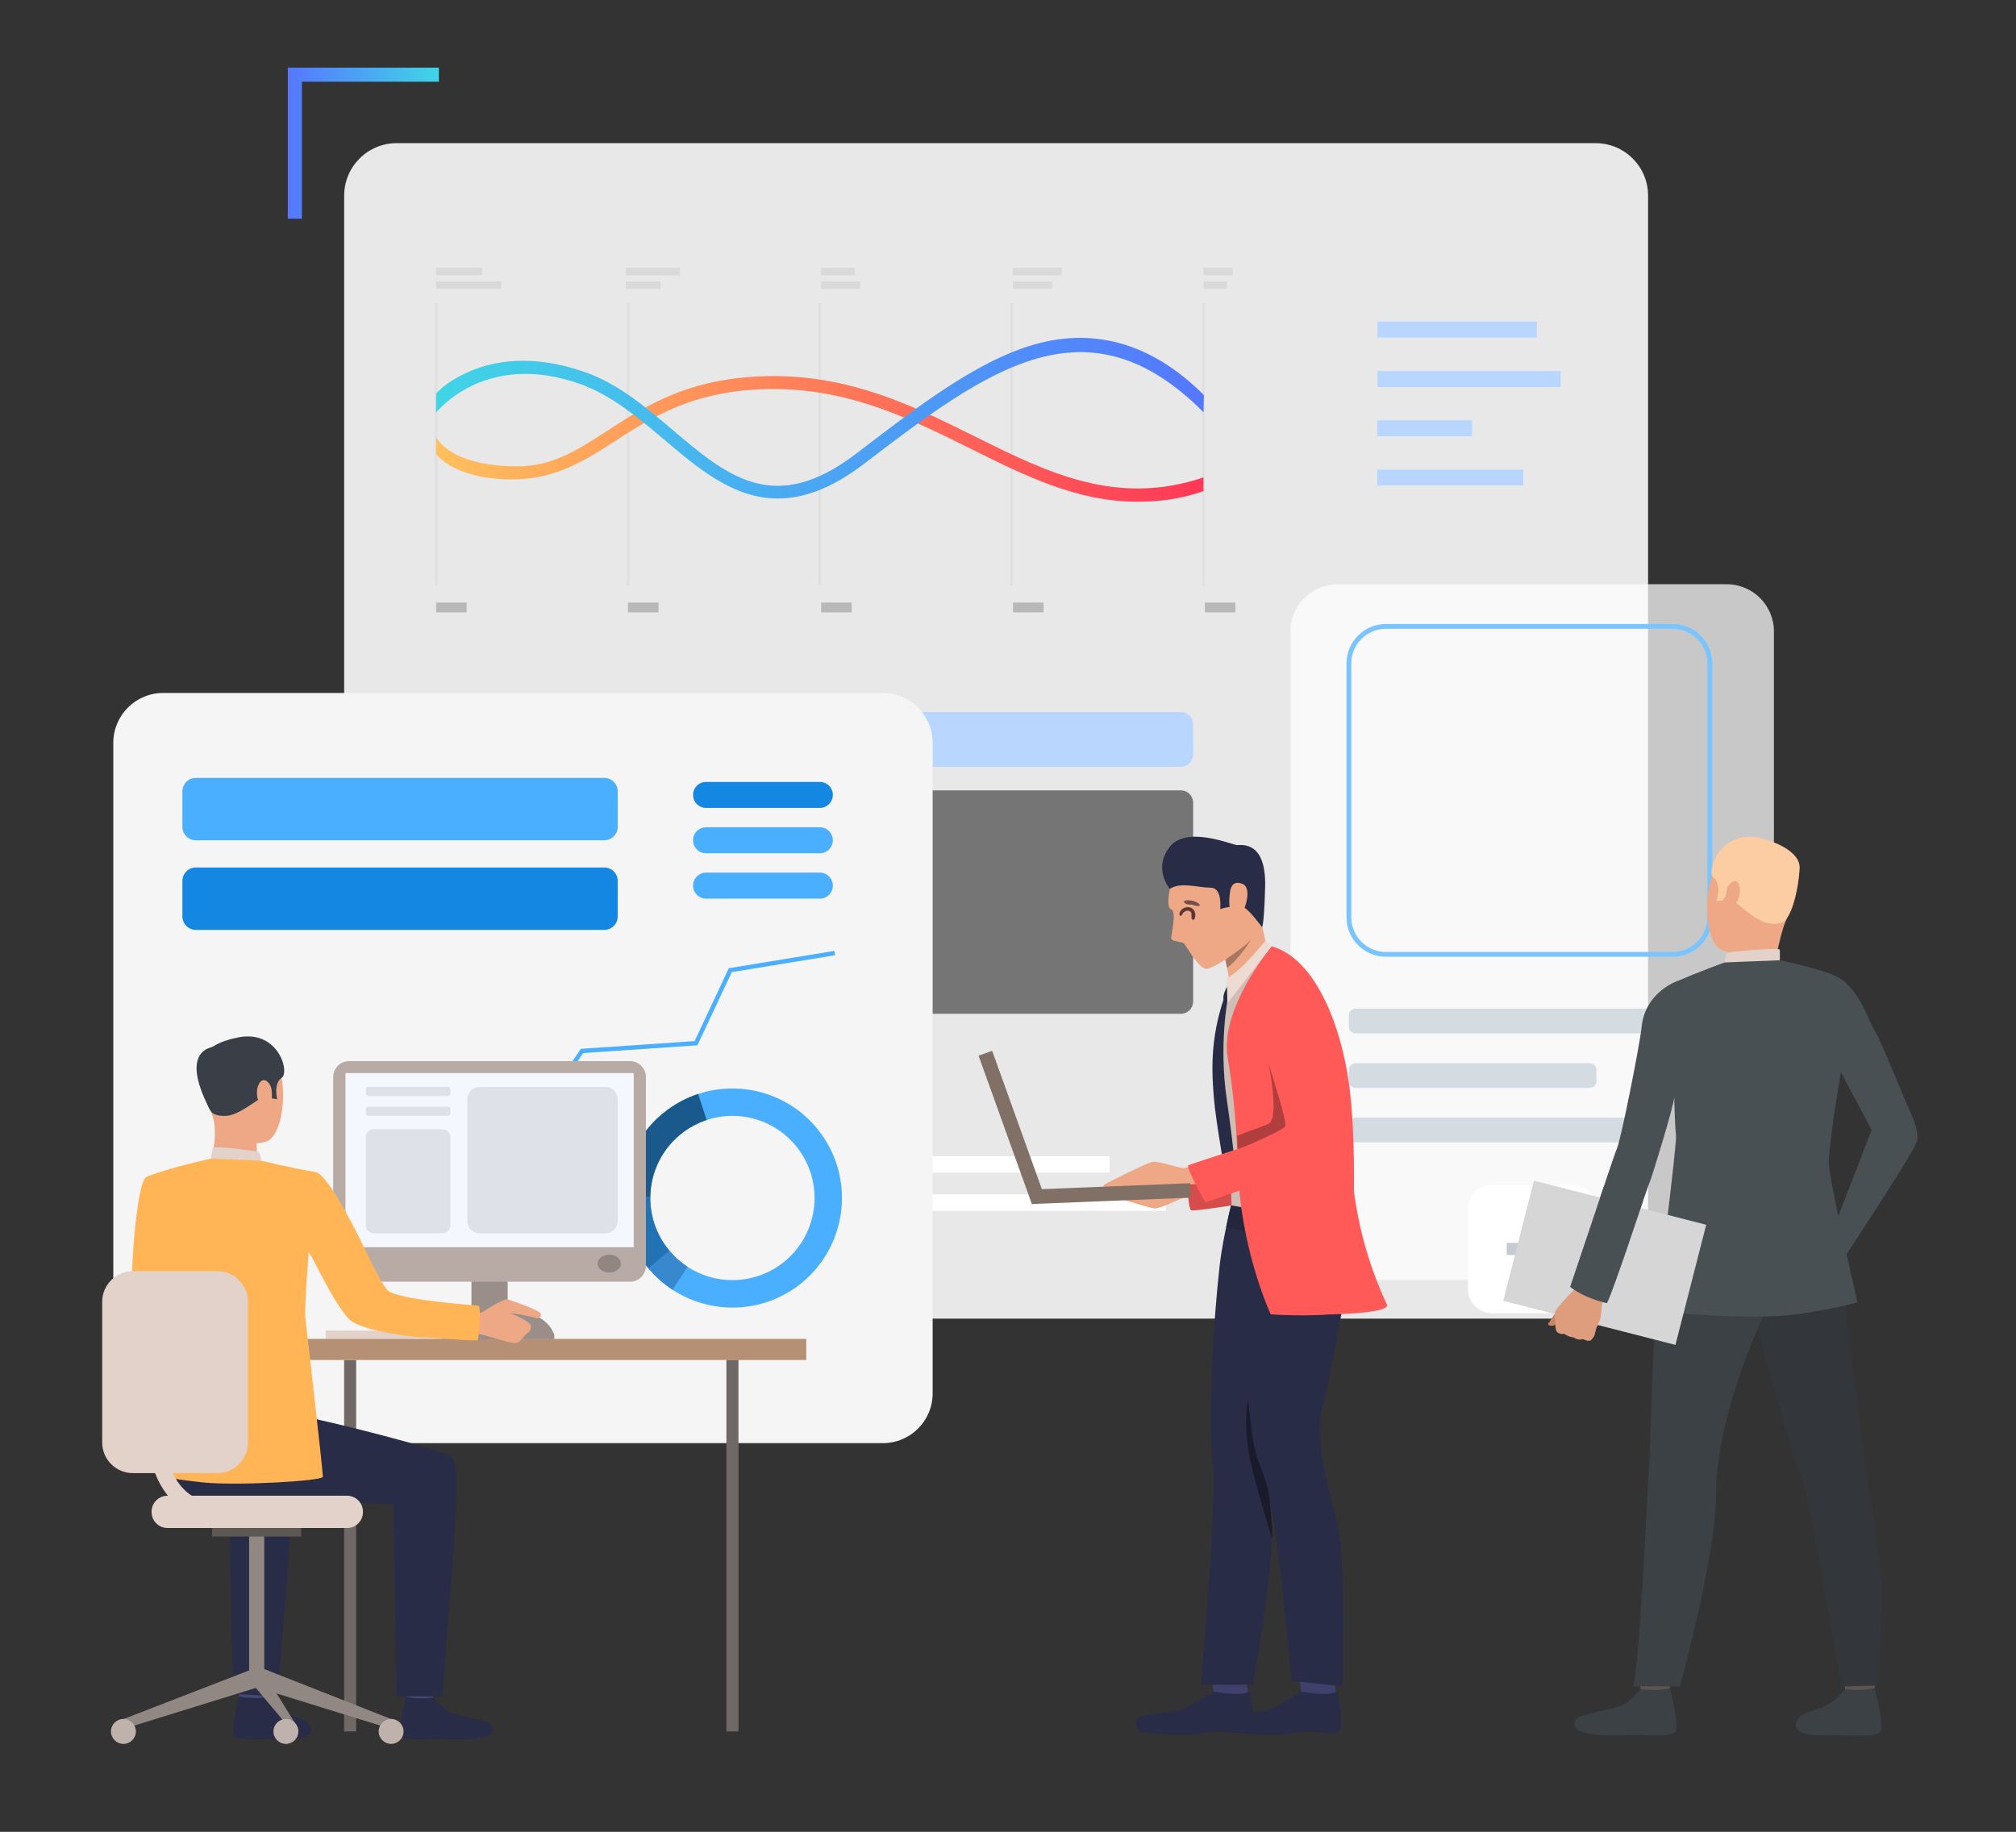 <?xml version="1.0" encoding="utf-8"?>
<!-- Generator: Adobe Illustrator 25.2.0, SVG Export Plug-In . SVG Version: 6.00 Build 0)  -->
<svg version="1.1" xmlns="http://www.w3.org/2000/svg" xmlns:xlink="http://www.w3.org/1999/xlink" x="0px" y="0px"
	 viewBox="0 0 422.57 384" style="enable-background:new 0 0 422.57 384;" xml:space="preserve">
<rect x="0" y="0" width="422.57" height="384" fill="#333333" stroke="none"/>
<style type="text/css">
	.st0{display:none;fill:#EAEAEB;}
	.st1{display:none;}
	.st2{display:inline;fill:url(#SVGID_1_);}
	.st3{display:inline;}
	.st4{fill:url(#SVGID_2_);}
	.st5{display:inline;fill:url(#SVGID_3_);}
	.st6{fill:url(#SVGID_4_);}
	.st7{fill:#E8E8E8;}
	.st8{fill:#B8D6FF;}
	.st9{fill:#757575;}
	.st10{fill:#FFFFFF;}
	.st11{fill:url(#SVGID_5_);}
	.st12{fill:url(#SVGID_6_);}
	.st13{fill:url(#SVGID_7_);}
	.st14{opacity:0.73;fill:#FFFFFF;}
	.st15{fill:#D4DBE1;}
	.st16{fill:#C5CCD1;}
	.st17{fill:#F5F5F5;}
	.st18{fill:#4AAFFF;}
	.st19{fill:#1487E3;}
	.st20{fill:#1A598C;}
	.st21{fill:#2273B5;}
	.st22{fill:#3788CC;}
	.st23{display:inline;fill:url(#SVGID_8_);}
	.st24{fill:url(#SVGID_9_);}
	.st25{fill:url(#SVGID_10_);}
	.st26{display:inline;fill:url(#SVGID_11_);}
	.st27{display:inline;fill:url(#SVGID_12_);}
	.st28{display:inline;fill:url(#SVGID_13_);}
	.st29{fill:url(#SVGID_14_);}
	.st30{fill:#E2D2CA;}
	.st31{fill:#706865;}
	.st32{fill:#CCBDB7;}
	.st33{fill:#998E89;}
	.st34{fill:#B59074;}
	.st35{fill:#FFB555;}
	.st36{fill:#424773;}
	.st37{fill:#292C47;}
	.st38{fill:#EEA886;}
	.st39{fill:#3A3F47;}
	.st40{fill:#323657;}
	.st41{fill:#918783;}
	.st42{fill:#5E5854;}
	.st43{fill:#BFB2AC;}
	.st44{fill:#B8ABA5;}
	.st45{fill:#F5F7FF;}
	.st46{fill:#918681;}
	.st47{fill:#DFE1E8;}
	.st48{fill:#E0E0E0;}
	.st49{fill:#B8B8B8;}
	.st50{fill:#D9D9D9;}
	.st51{fill:url(#SVGID_15_);}
	.st52{fill:url(#SVGID_16_);}
	.st53{fill:#7AC4FF;}
	.st54{fill:#5C544D;}
	.st55{fill:#3C4145;}
	.st56{fill:#33373B;}
	.st57{fill:#FCCCA2;}
	.st58{fill:#495054;}
	.st59{fill:#D6D6D6;}
	.st60{fill:#C98462;}
	.st61{fill:#DE9D7D;}
	.st62{fill:#D64C4A;}
	.st63{fill:#3D416B;}
	.st64{fill:#CFBEB6;}
	.st65{fill:#23263D;}
	.st66{fill:#FF5A58;}
	.st67{fill:#807066;}
	.st68{fill:#191B2B;}
	.st69{fill:#A77860;}
	.st70{fill:#B03E3D;}
	.st71{fill:#282B45;}
	.st72{fill:#EDDAD3;}
	.st73{fill:#764F4B;}
	.st74{fill:#5E3536;}
</style>
<g id="Слой_1">
	<g>
		<rect x="-73.71" y="-74.14" class="st0" width="530" height="500"/>
		<g>
			<g class="st1">
				<linearGradient id="SVGID_1_" gradientUnits="userSpaceOnUse" x1="299.436" y1="53.551" x2="394.216" y2="53.551">
					<stop  offset="5.181350e-03" style="stop-color:#3C6127"/>
					<stop  offset="1" style="stop-color:#639C38"/>
				</linearGradient>
				<path class="st2" d="M307.91,56.48c-6.86,13.06-10.99,25.54-6.77,31.43c0.25,0.35,0.52,0.67,0.83,0.96
					c3.31,3.25,10.15,3.69,21.95-0.25c31.4-10.49,33.99-31.37,41.31-51.51c7.22-19.88,28.45-15.31,28.99-15.19
					C345.25,1.86,319.54,34.35,307.91,56.48z"/>
				<g class="st3">
					
						<linearGradient id="SVGID_2_" gradientUnits="userSpaceOnUse" x1="-13500.464" y1="-5696.691" x2="-13500.464" y2="-5763.332" gradientTransform="matrix(-0.713 -0.701 -0.701 0.713 -13324.496 -5312.944)">
						<stop  offset="5.181350e-03" style="stop-color:#3C6127"/>
						<stop  offset="1" style="stop-color:#639C38"/>
					</linearGradient>
					<path class="st4" d="M301.14,87.92c0.25,0.35,0.52,0.67,0.83,0.96c5.96-3.17,17.42-9.95,23.08-17.95
						c2.67-3.78,4.97-8.06,7.42-12.59c4.61-8.57,9.39-17.43,17.24-24l-0.79-0.94c-8.03,6.73-12.86,15.69-17.53,24.37
						c-2.42,4.5-4.71,8.75-7.34,12.46C318.52,78.03,306.95,84.83,301.14,87.92z"/>
				</g>
			</g>
			<g class="st1">
				<linearGradient id="SVGID_3_" gradientUnits="userSpaceOnUse" x1="308.506" y1="24.942" x2="353.37" y2="24.942">
					<stop  offset="5.181350e-03" style="stop-color:#3C6127"/>
					<stop  offset="1" style="stop-color:#639C38"/>
				</linearGradient>
				<path class="st5" d="M312.96,62.24c0.32,0.91,0.52,1.43,0.54,1.48c0.12-0.49,0.24-0.97,0.36-1.44
					c5.23-20.8,10.84-22.7,28.27-40.2c17.83-17.9,9.1-35.94,9.1-35.94C294.01-0.6,309.63,52.64,312.96,62.24z"/>
				<g class="st3">
					
						<linearGradient id="SVGID_4_" gradientUnits="userSpaceOnUse" x1="-13495.435" y1="-4045.025" x2="-13495.435" y2="-4110.465" gradientTransform="matrix(-0.843 -0.538 -0.538 0.843 -13243.448 -3787.814)">
						<stop  offset="5.181350e-03" style="stop-color:#3C6127"/>
						<stop  offset="1" style="stop-color:#639C38"/>
					</linearGradient>
					<path class="st6" d="M312.96,62.24c0.32,0.91,0.52,1.43,0.54,1.48c0.12-0.49,0.24-0.97,0.36-1.44
						c-0.85-18.27,11.26-39,14.91-42.64c3.78-3.77,6.27-9.1,7.2-11.11c0.16-0.33,0.31-0.65,0.35-0.72l-0.77-0.49
						c-0.08,0.12-0.18,0.34-0.41,0.83c-0.92,1.97-3.36,7.19-7.03,10.84C323.5,23.62,312.23,44.5,312.96,62.24z"/>
				</g>
			</g>
			<path class="st7" d="M334.44,276.42H83.14c-6.07,0-11-4.92-11-11V41.01c0-6.07,4.92-11,11-11h251.31c6.08,0,11,4.92,11,11v224.42
				C345.44,271.5,340.52,276.42,334.44,276.42z"/>
			<path class="st8" d="M247.53,149.26h-54.12c-1.41,0-2.56,1.15-2.56,2.56v6.35c0,1.41,1.15,2.56,2.56,2.56h54.12
				c1.41,0,2.56-1.15,2.56-2.56v-6.35C250.09,150.41,248.94,149.26,247.53,149.26z"/>
			<path class="st9" d="M247.53,165.68h-54.12c-1.41,0-2.56,1.15-2.56,2.56v41.71c0,1.41,1.15,2.56,2.56,2.56h54.12
				c1.41,0,2.56-1.15,2.56-2.56v-41.71C250.09,166.83,248.94,165.68,247.53,165.68z"/>
			<rect x="288.73" y="67.41" class="st8" width="33.4" height="3.35"/>
			<rect x="288.73" y="77.79" class="st8" width="38.39" height="3.35"/>
			<rect x="288.68" y="88.1" class="st8" width="19.86" height="3.35"/>
			<rect x="288.68" y="98.42" class="st8" width="30.6" height="3.35"/>
			<rect x="86.45" y="242.38" class="st10" width="146.15" height="3.43"/>
			<rect x="86.45" y="250.38" class="st10" width="157.92" height="3.43"/>
			<rect x="86.45" y="258.37" class="st10" width="102.47" height="3.43"/>
			<linearGradient id="SVGID_5_" gradientUnits="userSpaceOnUse" x1="199.952" y1="244.094" x2="53.657" y2="244.094">
				<stop  offset="0" style="stop-color:#FFC05C"/>
				<stop  offset="1" style="stop-color:#FF3857"/>
			</linearGradient>
			<rect x="86.45" y="242.38" class="st11" width="76.1" height="3.43"/>
			<linearGradient id="SVGID_6_" gradientUnits="userSpaceOnUse" x1="199.952" y1="252.091" x2="53.657" y2="252.091">
				<stop  offset="0" style="stop-color:#FFC05C"/>
				<stop  offset="1" style="stop-color:#FF3857"/>
			</linearGradient>
			<rect x="86.45" y="250.38" class="st12" width="82.23" height="3.43"/>
			<linearGradient id="SVGID_7_" gradientUnits="userSpaceOnUse" x1="199.952" y1="260.089" x2="53.657" y2="260.089">
				<stop  offset="0" style="stop-color:#FFC05C"/>
				<stop  offset="1" style="stop-color:#FF3857"/>
			</linearGradient>
			<rect x="86.45" y="258.37" class="st13" width="53.36" height="3.43"/>
			<path class="st14" d="M361.93,268.33H280.4c-5.47,0-9.9-4.43-9.9-9.9V132.37c0-5.47,4.43-9.9,9.9-9.9h81.53
				c5.47,0,9.9,4.43,9.9,9.9v126.06C371.83,263.9,367.4,268.33,361.93,268.33z"/>
			<path class="st15" d="M354.24,216.62h-70.1c-0.78,0-1.41-0.63-1.41-1.41v-2.37c0-0.78,0.63-1.41,1.41-1.41h70.1
				c0.78,0,1.41,0.63,1.41,1.41v2.37C355.65,215.99,355.02,216.62,354.24,216.62z"/>
			<path class="st15" d="M333.22,228.05h-49.08c-0.78,0-1.41-0.63-1.41-1.41v-2.36c0-0.78,0.63-1.41,1.41-1.41h49.08
				c0.78,0,1.41,0.63,1.41,1.41v2.36C334.63,227.42,333.99,228.05,333.22,228.05z"/>
			<path class="st15" d="M342.97,239.47h-58.83c-0.78,0-1.41-0.63-1.41-1.41v-2.36c0-0.78,0.63-1.41,1.41-1.41h58.83
				c0.78,0,1.41,0.63,1.41,1.41v2.36C344.38,238.84,343.75,239.47,342.97,239.47z"/>
			<path class="st10" d="M329.54,275.27h-16.76c-2.81,0-5.08-2.28-5.08-5.08v-16.76c0-2.81,2.28-5.08,5.08-5.08h16.76
				c2.81,0,5.08,2.27,5.08,5.08v16.76C334.63,272.99,332.35,275.27,329.54,275.27z"/>
			<rect x="319.89" y="256.45" class="st16" width="2.55" height="10.71"/>
			
				<rect x="319.89" y="256.45" transform="matrix(-1.836970e-16 1 -1 -1.836970e-16 582.967 -59.361)" class="st16" width="2.55" height="10.71"/>
			<g>
				<path class="st17" d="M185.04,302.52H34.21c-5.78,0-10.46-4.68-10.46-10.46V155.72c0-5.78,4.68-10.46,10.46-10.46h150.82
					c5.78,0,10.46,4.68,10.46,10.46v136.35C195.5,297.84,190.82,302.52,185.04,302.52z"/>
				<g>
					<polygon class="st18" points="175.04,200.24 174.89,199.33 152.76,202.96 145.59,218.24 121.74,219.86 114.01,231.26 
						95.77,230.81 95.75,231.73 114.49,232.19 122.24,220.75 146.19,219.12 153.39,203.78 					"/>
				</g>
				<path class="st19" d="M148,169.36h23.84c1.51,0,2.73-1.22,2.73-2.73l0,0c0-1.5-1.22-2.72-2.73-2.72H148
					c-1.5,0-2.73,1.22-2.73,2.72l0,0C145.27,168.14,146.49,169.36,148,169.36z"/>
				<path class="st18" d="M148,178.87h23.84c1.51,0,2.73-1.22,2.73-2.73l0,0c0-1.51-1.22-2.73-2.73-2.73H148
					c-1.5,0-2.73,1.22-2.73,2.73l0,0C145.27,177.65,146.49,178.87,148,178.87z"/>
				<path class="st18" d="M148,188.38h23.84c1.51,0,2.73-1.22,2.73-2.73l0,0c0-1.51-1.22-2.73-2.73-2.73H148
					c-1.5,0-2.73,1.22-2.73,2.73l0,0C145.27,187.16,146.49,188.38,148,188.38z"/>
				<path class="st18" d="M126.65,176.15H41.05c-1.56,0-2.82-1.26-2.82-2.82v-7.44c0-1.56,1.26-2.82,2.82-2.82h85.61
					c1.56,0,2.82,1.26,2.82,2.82v7.44C129.48,174.88,128.21,176.15,126.65,176.15z"/>
				<path class="st19" d="M126.65,194.93H41.05c-1.56,0-2.82-1.26-2.82-2.82v-7.44c0-1.56,1.26-2.82,2.82-2.82h85.61
					c1.56,0,2.82,1.26,2.82,2.82v7.44C129.48,193.66,128.21,194.93,126.65,194.93z"/>
				<g>
					<g>
						<g>
							<path class="st18" d="M172.05,237.57c-6.03-8.24-16.52-11.28-25.71-8.25c-2.23,0.73-4.38,1.83-6.37,3.29
								c-6.04,4.43-9.29,11.25-9.4,18.2c-0.07,4.82,1.37,9.7,4.43,13.89c0.3,0.42,0.62,0.82,0.95,1.21
								c1.48,1.77,3.19,3.26,5.04,4.47c7.77,5.06,18.18,5.09,26.1-0.71C177.31,262.17,179.54,247.8,172.05,237.57z M163.69,265.02
								c-5.94,4.35-13.74,4.33-19.57,0.54c-1.39-0.91-2.67-2.02-3.78-3.35c-0.25-0.29-0.48-0.59-0.71-0.91
								c-2.3-3.14-3.38-6.8-3.32-10.41c0.08-5.21,2.51-10.33,7.04-13.65c1.5-1.09,3.11-1.91,4.78-2.46
								c6.9-2.28,14.76,0.01,19.28,6.18C173.03,248.63,171.36,259.41,163.69,265.02z"/>
						</g>
					</g>
					<g>
						<g>
							<path class="st20" d="M136.31,250.89l-5.75-0.08c0.1-6.95,3.35-13.78,9.4-18.2c2-1.46,4.15-2.55,6.37-3.29l1.8,5.46
								c-1.67,0.55-3.28,1.37-4.78,2.46C138.82,240.56,136.38,245.68,136.31,250.89z"/>
						</g>
					</g>
					<g>
						<g>
							<path class="st21" d="M140.34,262.21l-4.4,3.7c-0.33-0.39-0.64-0.79-0.95-1.21c-3.07-4.19-4.51-9.07-4.43-13.89l5.75,0.08
								c-0.05,3.61,1.02,7.27,3.32,10.41C139.86,261.61,140.1,261.92,140.34,262.21z"/>
						</g>
					</g>
					<g>
						<g>
							<path class="st22" d="M140.98,270.37c-1.85-1.21-3.55-2.7-5.04-4.47l4.4-3.7c1.11,1.33,2.39,2.45,3.78,3.35L140.98,270.37z"
								/>
						</g>
					</g>
				</g>
			</g>
			<g class="st1">
				<linearGradient id="SVGID_8_" gradientUnits="userSpaceOnUse" x1="-19.344" y1="273.525" x2="33.804" y2="273.525">
					<stop  offset="0" style="stop-color:#40D5E6"/>
					<stop  offset="1" style="stop-color:#5577FF"/>
				</linearGradient>
				<path class="st23" d="M-14.7,203.29c4.58-2.19,9.14,12.4,9.14,12.4c7.79,10.29,18.68-3.4,17.61,11.99
					c-1.86,26.92,30.99,8.47,15.83,36.58c-15.16,28.11,13.38,15.89,3.96,38.56c-9.42,22.67,2.79,49.7-11.38,38.59
					c0,0-12.48-27.36-25.35-35.83c-12.87-8.47,7.71-18.51,3.68-30.01c-5.85-16.7-19.94-16.05-9.78-34
					C-0.82,223.61-30.28,210.74-14.7,203.29z"/>
				<g class="st3">
					<path class="st10" d="M24.96,331.11c-6.14-4.32-13.33-34.43-13.76-52.36c-0.22-9.19-2.94-13.01-5.33-16.39
						c-2.29-3.23-4.27-6.01-3.12-12.41c2.2-12.23-3.59-17.51-3.65-17.56l0.67-0.76c0.26,0.22,6.29,5.67,3.98,18.51
						c-1.08,5.98,0.7,8.48,2.94,11.65c2.36,3.32,5.29,7.46,5.52,16.95c0.46,19.25,7.81,47.67,13.33,51.55L24.96,331.11z"/>
				</g>
				<g class="st3">
					<linearGradient id="SVGID_9_" gradientUnits="userSpaceOnUse" x1="19.644" y1="303.183" x2="67.707" y2="303.183">
						<stop  offset="0" style="stop-color:#40D5E6"/>
						<stop  offset="1" style="stop-color:#5577FF"/>
					</linearGradient>
					<path class="st24" d="M27.25,333.34c-0.79,0-1.65-0.09-2.6-0.28c-2.37-0.48-3.92-1.73-4.61-3.71
						c-1.66-4.74,2.18-12.43,5.29-16.14c0.05-0.06,5.26-6.43,4.71-15.26c-0.09-1.48-0.25-2.85-0.38-4.06
						c-0.39-3.49-0.67-6.02,0.83-7.71c1.32-1.49,3.88-2.13,8.54-2.15c8.18-0.04,11.41-3.42,14.01-6.14c1.1-1.16,2.15-2.25,3.41-2.94
						l0,0c4.07-2.22,8.39-2.55,10.26-0.78c0.89,0.84,1.64,2.49,0.17,5.57c-1.34,2.81-3.09,4.59-4.49,6.02
						c-1.89,1.93-3.13,3.2-2.48,5.73c0.15,0.59,0.33,1.2,0.5,1.8c1.26,4.31,2.69,9.2-4.69,12.51c-1.57,0.7-2.99,1.26-4.25,1.76
						c-5.15,2.02-8.26,3.24-11.77,10.65c-0.68,1.43-1.28,2.79-1.86,4.11C35.07,328.59,32.97,333.34,27.25,333.34z M56.93,275.84
						c-1.13,0.62-2.07,1.6-3.16,2.75c-2.73,2.86-6.13,6.42-14.74,6.46c-4.29,0.02-6.69,0.58-7.78,1.81
						c-1.2,1.35-0.94,3.68-0.58,6.92c0.14,1.22,0.29,2.6,0.39,4.11c0.58,9.25-4.72,15.71-4.94,15.98
						c-3.08,3.67-6.57,10.98-5.12,15.15c0.57,1.62,1.87,2.65,3.86,3.05c6.95,1.4,8.87-2.94,12.04-10.14
						c0.58-1.32,1.18-2.69,1.87-4.13c3.68-7.77,7.12-9.12,12.32-11.16c1.25-0.49,2.66-1.04,4.21-1.74c6.57-2.95,5.39-7.01,4.13-11.3
						c-0.18-0.61-0.36-1.23-0.51-1.83c-0.79-3.09,0.77-4.68,2.74-6.7c1.42-1.45,3.03-3.09,4.3-5.75c0.67-1.39,1.22-3.29,0.05-4.39
						C64.47,273.45,60.57,273.85,56.93,275.84L56.93,275.84z"/>
				</g>
				<g class="st3">
					<linearGradient id="SVGID_10_" gradientUnits="userSpaceOnUse" x1="23.753" y1="310.172" x2="59.827" y2="310.172">
						<stop  offset="0" style="stop-color:#40D5E6"/>
						<stop  offset="1" style="stop-color:#5577FF"/>
					</linearGradient>
					<path class="st25" d="M24.77,339.2l-1.01-0.05c0.05-0.95,1.33-23.42,10.35-30c9.9-7.21,13.02-14.97,14.5-20.17
						c1.75-6.13,10.66-7.77,11.04-7.84l0.18,1c-0.09,0.02-8.67,1.6-10.24,7.12c-1.53,5.35-4.73,13.31-14.88,20.71
						C26.07,316.27,24.78,338.97,24.77,339.2z"/>
				</g>
				<linearGradient id="SVGID_11_" gradientUnits="userSpaceOnUse" x1="10.725" y1="281.142" x2="52.738" y2="281.142">
					<stop  offset="0" style="stop-color:#40D5E6"/>
					<stop  offset="1" style="stop-color:#5577FF"/>
				</linearGradient>
				<path class="st26" d="M45.39,225.97c-6.41-2.2-5.08,10.16-7.79,19.3c-2.71,9.14-30.14,3.99-18.63,26.89
					c11.51,22.9-14.56,7.66-6.77,27.64c7.79,19.98,0.68,41.35,9.14,35.92c8.47-5.44,4.76-30.6,13.56-33.59
					c8.81-2.99,10.24-6.48,1.52-14.6c-8.72-8.13,22.84-16.2,15.06-32.61C43.7,238.5,52.8,228.51,45.39,225.97z"/>
				<g class="st3">
					<path class="st10" d="M25.28,334.76c-0.81-3.42-7.69-33.52-1.27-37.16c5.66-3.21,5.52-15.68,4.64-27.46
						c-0.78-10.43,12.61-15.3,13.18-15.5l0.34,0.96c-0.13,0.05-13.23,4.82-12.51,14.47c0.91,12.1,1,24.93-5.15,28.42
						c-4.88,2.76-0.39,26.96,1.76,36.04L25.28,334.76z"/>
				</g>
				<linearGradient id="SVGID_12_" gradientUnits="userSpaceOnUse" x1="1.085" y1="341.403" x2="39.853" y2="341.403">
					<stop  offset="0" style="stop-color:#FF9340"/>
					<stop  offset="1" style="stop-color:#FFCE45"/>
				</linearGradient>
				<polygon class="st27" points="39.85,324.04 30.7,358.77 10.24,358.77 1.08,324.04 				"/>
				<linearGradient id="SVGID_13_" gradientUnits="userSpaceOnUse" x1="1.085" y1="341.403" x2="39.853" y2="341.403">
					<stop  offset="0" style="stop-color:#C97332"/>
					<stop  offset="1" style="stop-color:#FFCE45"/>
				</linearGradient>
				<path class="st28" d="M39.85,324.04c0,0-20.15,3.78-20.15,34.73h-9.46l-9.16-34.73H39.85z"/>
			</g>
			<g>
				
					<linearGradient id="SVGID_14_" gradientUnits="userSpaceOnUse" x1="309.397" y1="240.308" x2="277.736" y2="240.308" gradientTransform="matrix(1 0 0 1 -217.404 -210.298)">
					<stop  offset="0" style="stop-color:#40D5E6"/>
					<stop  offset="1" style="stop-color:#5577FF"/>
				</linearGradient>
				<polygon class="st29" points="91.99,14.18 91.99,17.13 63.28,17.13 63.28,45.84 60.33,45.84 60.33,14.18 				"/>
			</g>
			<g>
				<g>
					<rect x="68.26" y="278.92" class="st30" width="28.84" height="1.71"/>
				</g>
				<g>
					
						<rect x="72.13" y="285.09" transform="matrix(-1 -1.224647e-16 1.224647e-16 -1 146.786 648.037)" class="st31" width="2.53" height="77.86"/>
				</g>
				<g>
					<rect x="92.59" y="278.43" class="st32" width="20.05" height="2.45"/>
				</g>
				<g>
					<rect x="98.82" y="257.57" class="st33" width="7.59" height="23.06"/>
				</g>
				<g>
					<rect x="57.92" y="280.66" class="st34" width="111.08" height="4.43"/>
				</g>
				<g>
					<path class="st35" d="M36.6,253.86c0,0-1.21,17.04,2.11,19.08c2.09,1.28,10.4,5.59,10.15,6.39c-0.25,0.81-4.69,7.19-4.69,7.19
						S28.2,276,27.69,272.69c-0.5-3.24,0.79-24.95,2.98-25.95c1.64-0.75,2.51-0.13,4.58,1.41C38.16,250.31,36.6,253.86,36.6,253.86z
						"/>
				</g>
				<g>
					<g>
						<g>
							<path class="st36" d="M56.25,352.32c0,0-0.5,3.45-0.56,3.96c-0.06,0.52-5.52-0.3-5.52-0.3l-0.44-4.1
								C49.72,351.87,55.57,351.83,56.25,352.32z"/>
						</g>
					</g>
				</g>
				<g>
					<g>
						<g>
							<path class="st37" d="M55.75,355.84c0,0,1.73,2.08,3.4,2.98c1.67,0.91,4.3,1.26,5.29,2.2c0.71,0.68,2.6,3.59-4.35,3.53
								c-6.95-0.06-10.3,0.41-11.05-0.71c-0.74-1.12,1.08-8.24,1.08-8.24S51.77,356.2,55.75,355.84z"/>
						</g>
					</g>
				</g>
				<g>
					<g>
						<g>
							<path class="st36" d="M91.25,352.35c0,0-0.5,3.45-0.56,3.97c-0.06,0.52-5.52-0.31-5.52-0.31l-0.44-4.1
								C84.72,351.91,90.57,351.86,91.25,352.35z"/>
						</g>
					</g>
				</g>
				<g>
					<g>
						<g>
							<path class="st37" d="M90.75,355.88c0,0,1.73,2.08,3.4,2.98c1.67,0.91,7.83,1.65,8.82,2.59c0.71,0.68,1.9,3.4-7.88,3.15
								c-6.95-0.18-10.3,0.41-11.05-0.71c-0.74-1.12,1.08-8.24,1.08-8.24S86.68,356.28,90.75,355.88z"/>
						</g>
					</g>
				</g>
				<g>
					<g>
						<g>
							<path class="st37" d="M38.63,292.77c0,0,19.86,3.36,24.35,4.06c4.49,0.71,28.81,6.76,31.85,8.6
								c2.42,1.47-1.27,36.72-2.13,50.17h-9.58l-0.69-40.35c-11.5,0.29-19.7-2.69-28.07-1.42c-8.37,1.27-15.35,3.08-20.67-4.06
								C33.68,309.79,33.48,294.33,38.63,292.77z"/>
						</g>
					</g>
				</g>
				<g>
					<g>
						<g>
							<path class="st37" d="M58.21,355.64l-9.34-0.58l-0.91-39.8c-4.95,0.12-6.65-0.19-10.65-0.67l-7.54-17.52
								c6.61,1.32,27.77,6.66,30.59,8.37C62.79,306.91,59.07,342.19,58.21,355.64z"/>
						</g>
					</g>
				</g>
				<g>
					<g>
						<g>
							<path class="st38" d="M47.77,218.33c0,0,7.28-2.01,10.06,3.64c2.78,5.65,1.52,16.37-2.15,17.37
								c-3.67,1.01-8.95-0.15-10.47-3.67c-1.52-3.52-2.74-8.52-2.37-11.75C43.2,220.68,45.84,219.1,47.77,218.33z"/>
						</g>
					</g>
				</g>
				<g>
					<g>
						<g>
							<path class="st38" d="M53.78,238.21c0,0-0.08,4.3,0.39,5.21c0.47,0.92-10.14,0.69-10.14,0.69s1.67-5.16,0.72-9.56
								C43.82,230.2,53.78,238.21,53.78,238.21z"/>
						</g>
					</g>
				</g>
				<g>
					<g>
						<g>
							<path class="st39" d="M44.19,232.93c0,0,0.57,1.15,3.31,0.97c2.75-0.19,6.37-3.5,7.54-3.8s1.24-0.96,1.24-0.96l0.62,1.1
								l1.19,0.18c0,0-0.81-3.32,0.96-4.49c1.77-1.17-0.8-10.59-9.75-8.32c0,0-6.84,1.25-6.93,5.07
								C42.27,226.5,42.86,230.91,44.19,232.93z"/>
						</g>
					</g>
				</g>
				<g>
					<g>
						<g>
							<path class="st30" d="M54.73,243.32c0,0-0.03-1.75-0.82-1.92c-0.79-0.17-8.34-1.21-9.32-0.82l-0.42,2.31
								C44.17,242.89,46.05,244.04,54.73,243.32z"/>
						</g>
					</g>
				</g>
				<g>
					<g>
						<g>
							<path class="st38" d="M56.91,228.36c-0.2-1.43-1.84-3.08-2.77-0.85c-0.93,2.24,0.63,5.49,1.68,5.32
								C56.87,232.65,57.19,230.3,56.91,228.36z"/>
						</g>
					</g>
				</g>
				<g>
					<g>
						<g>
							<path class="st40" d="M86.34,264c0,0-0.01,0-0.01,0C86.38,264.03,86.39,264.03,86.34,264z"/>
						</g>
					</g>
				</g>
				<g>
					<g>
						<g>
							<path class="st39" d="M45.65,219.35c0,0-8.88-0.42-1.55,13.44L45.65,219.35z"/>
						</g>
					</g>
				</g>
				<g>
					<g>
						<polygon class="st41" points="25.87,360.36 26.53,362.22 54.43,353.58 53.09,349.82 						"/>
					</g>
				</g>
				<g>
					<g>
						<rect x="52.22" y="321.92" class="st41" width="3.17" height="30.33"/>
					</g>
				</g>
				<g>
					<g>
						<rect x="44.45" y="320.31" class="st42" width="18.7" height="1.79"/>
					</g>
				</g>
				<g>
					<g>
						<polygon class="st41" points="81.98,360.36 81.32,362.22 53.42,353.58 54.65,349.58 						"/>
					</g>
				</g>
				<g>
					<g>
						<polygon class="st41" points="62.32,362.02 62.32,364.19 53.42,353.58 54.65,349.58 						"/>
					</g>
				</g>
				<g>
					<g>
						<circle class="st43" cx="81.98" cy="362.95" r="2.61"/>
					</g>
				</g>
				<g>
					<g>
						<path class="st43" d="M62.54,362.95c0,1.44-1.17,2.61-2.61,2.61c-1.44,0-2.61-1.17-2.61-2.61c0-1.44,1.17-2.61,2.61-2.61
							C61.38,360.34,62.54,361.51,62.54,362.95z"/>
					</g>
				</g>
				<g>
					<g>
						<path class="st43" d="M28.48,362.95c0,1.44-1.17,2.61-2.61,2.61c-1.44,0-2.61-1.17-2.61-2.61c0-1.44,1.17-2.61,2.61-2.61
							C27.31,360.34,28.48,361.51,28.48,362.95z"/>
					</g>
				</g>
				<g>
					<path class="st30" d="M72.74,320.31H35.11c-1.85,0-3.34-1.5-3.34-3.34v-0.09c0-1.85,1.5-3.34,3.34-3.34h37.63
						c1.85,0,3.34,1.5,3.34,3.34v0.09C76.08,318.81,74.59,320.31,72.74,320.31z"/>
				</g>
				<g>
					<rect x="152.26" y="285.09" class="st31" width="2.53" height="77.86"/>
				</g>
				<g>
					<path class="st44" d="M132.06,268.68H73.17c-1.84,0-3.33-1.49-3.33-3.33v-39.58c0-1.84,1.49-3.33,3.33-3.33h58.89
						c1.84,0,3.33,1.49,3.33,3.33v39.58C135.39,267.19,133.9,268.68,132.06,268.68z"/>
				</g>
				<g>
					<rect x="72.41" y="224.94" class="st45" width="60.42" height="36.5"/>
				</g>
				<g>
					<path class="st46" d="M130.14,264.88c0,1.04-1.09,1.88-2.44,1.88c-1.34,0-2.44-0.84-2.44-1.88c0-1.04,1.09-1.88,2.44-1.88
						C129.05,263,130.14,263.84,130.14,264.88z"/>
				</g>
				<g>
					<path class="st33" d="M116.19,280.72v-0.82c0,0-1.16-5.12-9.34-5.12c-8.18,0-8.02,5.94-8.02,5.94H116.19z"/>
				</g>
				<g>
					<g>
						<path class="st38" d="M98.73,275.54c0,0,1.78-0.14,2.43-0.53c0.65-0.39,4.55-3.01,5.46-2.6c0.92,0.42,7.01,2.29,6.79,3.18
							c-0.21,0.89-0.77,0.8-1.21,0.65c-0.43-0.16-4.85-1.09-5.24-0.93c0,0,4.34,1.59,4.36,2.74c0.02,1.16-0.91,1.44-1.32,1.88
							c-0.41,0.44-0.91,1.52-2.03,1.61c-1.12,0.08-6.58-1.82-7.71-1.9c-1.12-0.09-3.21,0.07-3.35-0.11
							C96.79,279.33,98.73,275.54,98.73,275.54z"/>
					</g>
				</g>
				<g>
					<g>
						<g>
							<path class="st35" d="M66.36,245.74c-5.67-1-11.63-2.43-11.63-2.43l-10.56-0.43c0,0-9.69,2.13-13.5,3.86
								c-0.36,0.16-0.36,8.64-1.36,10.87l3.16,6.67c0,0,1.83,13.22,2.21,19.1c0.17,2.7-0.49,26.09-0.49,26.09s0.95,0.47,8.15,1.26
								c7.2,0.79,25.21-0.29,25.32-1.14c0.11-0.85-3.49-31.69-3.65-33.28c-0.24-2.45,0.71-13.78,0.71-13.78
								c1.36,1.82,4.82,10.06,8.43,13.98c2.12,2.31,12.63,3.72,14.61,3.78c4.31,0.14,12.18,1,12.41,0.58
								c0.18-0.25,0.69-6.98,0.19-7.15c-0.43-0.14-15.04-0.98-18.78-2.97c-1.37-0.73-5.46-9.65-5.46-9.65S69.49,247.15,66.36,245.74
								z"/>
						</g>
					</g>
				</g>
				<g>
					<path class="st30" d="M45.56,308.8H27.84c-3.54,0-6.42-2.87-6.42-6.42v-29.49c0-3.54,2.87-6.42,6.42-6.42h17.72
						c3.54,0,6.42,2.87,6.42,6.42v29.49C51.98,305.92,49.1,308.8,45.56,308.8z"/>
				</g>
				<g>
					<path class="st30" d="M46.56,318.62c-4.5,0-8.16-1.51-10.86-4.5c-6.11-6.74-5.01-18.6-4.96-19.1c0.09-0.93,0.93-1.62,1.86-1.52
						c0.93,0.09,1.62,0.92,1.52,1.86c-0.01,0.13-0.99,10.88,4.1,16.49c2.06,2.27,4.79,3.37,8.33,3.37c0.94,0,1.7,0.76,1.7,1.7
						C48.26,317.86,47.5,318.62,46.56,318.62z"/>
				</g>
				<g>
					<g>
						<g>
							<path class="st47" d="M93.91,229.77H77.17c-0.26,0-0.48-0.21-0.48-0.48v-0.97c0-0.26,0.21-0.48,0.48-0.48h16.74
								c0.26,0,0.48,0.21,0.48,0.48v0.97C94.39,229.56,94.17,229.77,93.91,229.77z"/>
						</g>
					</g>
				</g>
				<g>
					<g>
						<g>
							<path class="st47" d="M93.91,233.91H77.17c-0.26,0-0.48-0.21-0.48-0.48v-0.97c0-0.26,0.21-0.48,0.48-0.48h16.74
								c0.26,0,0.48,0.21,0.48,0.48v0.97C94.39,233.69,94.17,233.91,93.91,233.91z"/>
						</g>
					</g>
				</g>
				<g>
					<g>
						<g>
							<path class="st47" d="M92.78,258.53H78.3c-0.89,0-1.61-0.72-1.61-1.61v-18.59c0-0.89,0.72-1.61,1.61-1.61h14.48
								c0.89,0,1.61,0.72,1.61,1.61v18.59C94.39,257.81,93.67,258.53,92.78,258.53z"/>
						</g>
					</g>
				</g>
				<g>
					<g>
						<g>
							<path class="st47" d="M126.93,258.53h-26.43c-1.41,0-2.54-1.14-2.54-2.54v-25.59c0-1.41,1.14-2.54,2.54-2.54h26.43
								c1.41,0,2.54,1.14,2.54,2.54v25.59C129.48,257.39,128.34,258.53,126.93,258.53z"/>
						</g>
					</g>
				</g>
			</g>
			<g>
				<g>
					<rect x="91.13" y="63.46" class="st48" width="0.57" height="59.34"/>
				</g>
				<g>
					<rect x="131.34" y="63.46" class="st48" width="0.57" height="59.34"/>
				</g>
				<g>
					<rect x="171.56" y="63.46" class="st48" width="0.57" height="59.34"/>
				</g>
				<g>
					<rect x="211.77" y="63.46" class="st48" width="0.57" height="59.34"/>
				</g>
				<g>
					<rect x="251.98" y="63.46" class="st48" width="0.56" height="59.34"/>
				</g>
				<rect x="91.41" y="126.31" class="st49" width="6.4" height="2.06"/>
				<rect x="91.41" y="56.15" class="st50" width="9.63" height="1.55"/>
				<rect x="91.41" y="59.01" class="st50" width="13.66" height="1.54"/>
				<rect x="131.19" y="56.15" class="st50" width="11.31" height="1.55"/>
				<rect x="131.19" y="59.01" class="st50" width="7.23" height="1.54"/>
				<rect x="172.12" y="56.15" class="st50" width="7.01" height="1.55"/>
				<rect x="172.12" y="59.01" class="st50" width="8.17" height="1.54"/>
				<rect x="212.34" y="56.15" class="st50" width="10.21" height="1.55"/>
				<rect x="212.34" y="59.01" class="st50" width="8.17" height="1.54"/>
				<rect x="252.27" y="56.15" class="st50" width="6.1" height="1.55"/>
				<rect x="252.27" y="59.01" class="st50" width="4.88" height="1.54"/>
				<rect x="131.63" y="126.31" class="st49" width="6.4" height="2.06"/>
				<rect x="172.12" y="126.31" class="st49" width="6.4" height="2.06"/>
				<rect x="212.34" y="126.31" class="st49" width="6.4" height="2.06"/>
				<rect x="252.55" y="126.31" class="st49" width="6.4" height="2.06"/>
				<g>
					<linearGradient id="SVGID_15_" gradientUnits="userSpaceOnUse" x1="91.414" y1="92.008" x2="252.266" y2="92.008">
						<stop  offset="0" style="stop-color:#FFC05C"/>
						<stop  offset="1" style="stop-color:#FF3857"/>
					</linearGradient>
					<path class="st51" d="M238.33,105.17c-12.54,0-23.45-5.42-34.81-11.07c-14.03-6.98-28.54-14.19-47.88-12.22
						c-12.35,1.26-20.09,6.29-26.93,10.72c-6.19,4.02-12.04,7.55-19.97,7.85c-12.81,0.49-17.25-4.98-17.33-5.31v-3.51l0,0l0,0
						c0.02,0.06,2.81,6.19,17.31,6.12c7.14-0.04,12.41-3.46,18.52-7.42c7.09-4.6,15.13-9.82,28.12-11.15
						c20.11-2.05,34.97,5.34,49.35,12.49c15.04,7.48,29.4,14.5,47.55,8.41v2.88C247.09,104.71,242.95,105.17,238.33,105.17z"/>
				</g>
				<g>
					<linearGradient id="SVGID_16_" gradientUnits="userSpaceOnUse" x1="91.414" y1="87.656" x2="252.35" y2="87.656">
						<stop  offset="0" style="stop-color:#40D5E6"/>
						<stop  offset="1" style="stop-color:#5577FF"/>
					</linearGradient>
					<path class="st52" d="M163.04,104.5c-9.26,0-16.6-6.23-23.79-12.32c-5.45-4.62-11.11-9.35-17.63-11.68
						c-19.92-7.11-30.11,5.88-30.21,5.99v-3.95c0.11-0.13,1.93-2.5,7.19-4.75c4.79-2.05,12.82-3.69,23.91,0.17
						c7.02,2.44,12.85,7.38,18.49,12.17c11.44,9.7,21.32,18.07,38.47,4.96c12.99-9.94,25.24-19.41,37.3-22.87
						c11.79-3.38,24.08-0.91,35.58,10.6l-0.08,3.59c-24.44-24.54-45.25-8.99-71.16,10.82C174.24,102.47,168.33,104.5,163.04,104.5z"
						/>
				</g>
			</g>
			<g>
				<path class="st53" d="M350.62,200.56h-60.11c-4.56,0-8.28-3.71-8.28-8.28v-53.2c0-4.57,3.71-8.28,8.28-8.28h60.11
					c4.56,0,8.28,3.71,8.28,8.28v53.2C358.9,196.85,355.18,200.56,350.62,200.56z M290.51,131.81c-4.01,0-7.27,3.26-7.27,7.27v53.2
					c0,4.01,3.26,7.27,7.27,7.27h60.11c4.01,0,7.27-3.26,7.27-7.27v-53.2c0-4.01-3.26-7.27-7.27-7.27H290.51z"/>
			</g>
			<g>
				<g>
					<path class="st54" d="M386.22,350.2c0,0,0.54,3.82,0.61,4.39c0.07,0.57,6.06-0.34,6.06-0.34l0.48-4.54
						C393.38,349.71,386.97,349.66,386.22,350.2z"/>
				</g>
				<g>
					<path class="st55" d="M386.77,354.11c0,0-1.9,2.3-3.73,3.3c-1.84,1-4.72,1.4-5.8,2.44c-0.78,0.75-2.85,3.97,4.77,3.91
						c7.62-0.07,11.3,0.46,12.12-0.78c0.82-1.24-1.18-9.12-1.18-9.12S391.13,354.5,386.77,354.11z"/>
				</g>
				<g>
					<path class="st54" d="M343.31,350.2c0,0,0.55,3.82,0.61,4.39c0.07,0.57,6.06-0.34,6.06-0.34l0.49-4.54
						C350.46,349.71,344.05,349.66,343.31,350.2z"/>
				</g>
				<g>
					<path class="st55" d="M343.86,354.11c0,0-1.9,2.3-3.73,3.3c-1.83,1-8.59,1.83-9.67,2.86c-0.78,0.75-2.08,3.76,8.64,3.48
						c7.62-0.2,11.3,0.46,12.11-0.78c0.82-1.24-1.18-9.12-1.18-9.12S348.32,354.55,343.86,354.11z"/>
				</g>
				<g>
					<path class="st56" d="M384.1,251.69c0,0,3.19,9.47,2.77,17.63c-0.42,8.16,1.65,17.09,2.49,25.61c0.94,9.5,4.8,32,4.94,37.08
						c0.14,5.08-0.6,21.32-0.6,21.32l-7.72,0.18c0,0-6.48-39.33-8.16-43.34c-1.68-4.01-10.01-32.62-10.29-35.83
						C367.25,271.12,384.1,251.69,384.1,251.69z"/>
				</g>
				<g>
					<path class="st55" d="M351.64,253.37c0,0-4.24,22.37-4.8,27.36s-0.93,24.17-1.21,27.29c-0.28,3.12-1.87,40.85-3.36,45.48h9.87
						c0,0,7.58-27.43,7.58-40.4c0-12.97,5.85-28.21,9.63-36.77c3.78-8.56,12.43-8.76,14.75-24.65
						C384.1,251.69,354.78,248.33,351.64,253.37z"/>
				</g>
				<g>
					<path class="st38" d="M371.7,176.94c0,0-7.78-2.91-11.37,3.02c-3.59,5.92-3.24,17.78,0.68,19.24c3.92,1.46,9.81,0.7,11.82-3.01
						c2.01-3.71,3.82-9.06,3.73-12.64C376.48,179.96,373.74,177.97,371.7,176.94z"/>
				</g>
				<g>
					<path class="st38" d="M362.31,198.83c0,0,0.32,2.04-0.21,3.04c-0.52,1,9.79,1.03,9.79,1.03s0.83-5.46,2.42-10.08
						C375.9,188.2,362.31,198.83,362.31,198.83z"/>
				</g>
				<g>
					<path class="st57" d="M374.32,192.82c0,0-0.71,1.17-3.61,0.72c-2.9-0.46-6.45-4.32-7.66-4.74s-1.22-1.14-1.22-1.14l-0.76,1.11
						l-1.29,0.08c0,0,1.17-3.45-0.6-4.86c-1.77-1.41,1.84-11.19,11.15-7.93c0,0,7.15,1.97,6.89,6.04
						C376.96,186.16,375.92,190.8,374.32,192.82z"/>
				</g>
				<g>
					<path class="st30" d="M361.5,201.75c0,0,0.03-1.92,0.9-2.1c0.87-0.18,9.61-1.02,10.67-0.6v2.24
						C373.07,201.28,371.01,202.55,361.5,201.75z"/>
				</g>
				<g>
					<path class="st38" d="M362.01,186.18c0.16-0.68,1.9-2.63,2.56-0.54c0.66,2.09-1,4.89-1.93,4.65
						C361.71,190.05,361.6,187.91,362.01,186.18z"/>
				</g>
				<g>
					<path class="st58" d="M361.5,201.75c0,0-4.79,1.72-10.33,4.08c0,0-6.38,2.38-7.07,9.43c-0.37,3.74-4.35,23.59-5.1,25.27
						s-9.58,28.66-9.89,29.22c-0.31,0.56,7.2,3.68,7.7,3.43c0.5-0.25,8.55-24.61,9.36-26.41c0,0,4.63-14.6,4.76-16.78
						c0,0,0.13,6.21,0.38,7.95c0.25,1.74-4.12,35.56-4,36.49c0.12,0.93,19.86,2.12,27.76,1.25c7.9-0.87,14.27-2.69,14.27-2.69
						s-6.22-26.69-6.03-29.65c0.42-6.45,2.57-18.59,2.57-18.59l6.44,12.14l-8.24,21.21l1.89,6.45c0,0,15.32-23.15,15.82-25.27
						c0.5-2.11-0.75-4.81-1.56-6.55c-0.81-1.74-6.12-15-7.36-16.86c-1.24-1.87-3.35-9.34-8.43-11.42
						c-4.25-1.74-11.38-3.16-11.38-3.16L361.5,201.75z"/>
				</g>
				<g>
					
						<rect x="317.51" y="251.76" transform="matrix(0.969 0.248 -0.248 0.969 76.299 -75.199)" class="st59" width="37.26" height="25.99"/>
				</g>
				<g>
					<path class="st60" d="M325.97,275.25c0,0-1.03,1.67-1.41,2.14c-0.38,0.48,0.93,0.77,1.48,0.29
						C326.6,277.2,325.97,275.25,325.97,275.25z"/>
				</g>
				<g>
					<path class="st61" d="M333.48,280.94c0,0,0.61-0.63,0.74-1.04c0,0,0.18-0.76,0.34-1.29c0.05-0.17,0.1-0.31,0.14-0.41
						c0.17-0.38,0.67-1.16,0.82-2.19c0.16-1.03,0.61-5.65,0.61-5.65l-2.79-0.71l-2.25-0.47c0,0-4.85,4.84-5.11,5.78
						c-0.03,0.09-0.04,0.18-0.06,0.27c-0.14,0.82,0.1,1.49,0.07,1.93c-0.01,0.16,0.01,1.77,0.39,2.07c0.52,0.42,1.05,0.5,1.48,0.36
						c0,0,1.05,0.77,1.93,0.73c0,0,0.95,0.75,2.02,0.38C331.82,280.69,332.87,281.34,333.48,280.94z"/>
				</g>
				<g>
					<path class="st58" d="M344.4,251.74c0,0-6.41,19.4-7.58,21.44c0,0-4.7-0.99-7.7-3.43l7.03-20.94L344.4,251.74z"/>
				</g>
			</g>
			<g>
				<path class="st38" d="M251.08,251.26c0,0-1.9-0.21-2.8-0.17c-0.9,0.05-4.88,2.28-6.22,2.22c-1.34-0.07-10.3-2.99-10.71-3.23
					c-0.42-0.23,0.11-0.88,0.11-0.88l19.82-1.94L251.08,251.26z"/>
				<g>
					<path class="st62" d="M267.01,219.32l2.05,20.88c0,0,0.89,2.58-4.95,3.53c-5.97,0.97-15.29,3-15.29,3s0.15,6.96,0.94,7
						c2.27,0.12,19.21-2.75,25.92-4.16c5.32-1.12,1.99-29.59,1.99-29.59L267.01,219.32z"/>
				</g>
				<path class="st38" d="M250.79,244.25c0,0-1.85,0.5-2.75,0.58c-0.89,0.08-5.16-1.53-6.48-1.27c-1.32,0.26-9.74,4.49-10.12,4.78
					c-0.38,0.29,0.24,0.85,0.24,0.85l19.89-1.02L250.79,244.25z"/>
				<g>
					<g>
						<g>
							<path class="st37" d="M272.77,354.62c0,0-4.12,2.5-5.99,3.44c-1.87,0.94-9.17,1.28-9.89,1.98c-0.71,0.7-0.42,2.88,0.79,3.08
								c1.21,0.21,10.1,0.91,13.06,0.18c2.96-0.73,8.51,0.37,9.73-0.06c1.22-0.43,0.35-7.04-0.14-8.52
								C279.84,353.24,272.77,354.62,272.77,354.62z"/>
						</g>
					</g>
				</g>
				<g>
					<g>
						<g>
							<path class="st63" d="M272.39,351.92l0.38,2.7c0,0,5.57,0.97,7.24,0.1l-0.45-2.81L272.39,351.92z"/>
						</g>
					</g>
				</g>
				<path class="st37" d="M261.41,257.27c-0.16,1.87-0.28,5.95-0.37,10.23c-0.02,0.95-0.04,1.92-0.05,2.87
					c-0.11,5.77-0.16,11.11-0.16,11.11c0.27,7.26,1.42,22.96,3.58,26.49c2.92,4.76,6.3,44.38,6.3,44.38l10.71,1.15
					c0,0,0.66-26.49-0.94-33.4c-1.79-7.72-5.22-18.25-3.26-25.28c1.23-4.41,3.8-18.6,3.8-18.6s2.74-15.96-0.1-28.21
					C280.2,244.94,261.41,257.27,261.41,257.27z"/>
				<g>
					<g>
						<g>
							<path class="st37" d="M254.37,354.62c0,0-4.12,2.5-5.99,3.44c-1.87,0.94-9.17,1.28-9.89,1.98c-0.71,0.7-0.42,2.88,0.79,3.08
								c1.21,0.21,10.1,0.91,13.06,0.18c2.96-0.73,8.51,0.37,9.73-0.06c1.22-0.43,0.35-7.04-0.14-8.52
								C261.44,353.24,254.37,354.62,254.37,354.62z"/>
						</g>
					</g>
				</g>
				<g>
					<g>
						<g>
							<path class="st63" d="M253.99,351.92l0.38,2.7c0,0,5.57,0.97,7.24,0.1l-0.45-2.81L253.99,351.92z"/>
						</g>
					</g>
				</g>
				<path class="st37" d="M251.69,353.15h10.98c0,0,3.69-21.23,3.99-30.59l0,0c0.03-1.02,0.03-1.89-0.03-2.59
					c-0.16-1.98-0.4-4.16-0.61-6.41c0-0.02,0-0.03-0.01-0.05c-0.65-6.7-1.12-14.05,1.1-19.03c1.86-4.18,6.48-17.85,6.48-17.85
					s5.05-15.39,4.03-27.92c-0.26-3.13-19.77,4.74-19.77,4.74c-0.43,1.83-1.73,7.57-2.2,11.83c-2.64,24.34-1.65,40.2-1.65,40.2
					C255.5,310.86,251.69,353.15,251.69,353.15z"/>
				<g>
					<path class="st64" d="M259.55,201.56c0,0-3.81,9.06-4.6,13.91c-0.78,4.85,2.43,18.13,2.58,20.87
						c0.45,8.51,0.66,17.93,0.66,17.93l18.59,8.29c0,0,1.97-7.57,3.3-16.82c1.32-9.25,0.34-17.26-0.49-22.58
						c-2.59-16.7-13.04-24.77-13.04-24.77L259.55,201.56z"/>
				</g>
				<g>
					<path class="st38" d="M245.45,185.26c0,0-1.29,4.99,0.06,5.38c1.11,0.33,0.06,5.17-0.04,5.94c-0.1,0.77,2.06,0.79,2.61,1.13
						c0.54,0.35,3.21,5.62,4.92,5.38c1.72-0.25,8.63-4.74,10.16-7.39c1.53-2.65,0.84-12.73-1.54-16.47
						C259.24,175.49,247.74,176.54,245.45,185.26z"/>
				</g>
				<g>
					<path class="st38" d="M255.93,197.55c0,0,0.13,0.49,0.33,1.24c0.08,0.32,0.17,0.68,0.27,1.08c0.07,0.3,0.15,0.62,0.23,0.95
						c0.03,0.12,0.06,0.24,0.08,0.36c0.13,0.55,0.25,1.13,0.37,1.7c0.3,1.47,0.52,2.89,0.48,3.7c-0.1,2.23,7.84-8.3,7.84-8.3
						s-1.85-6.96-2.66-14.97C262.06,175.28,255.93,197.55,255.93,197.55z"/>
				</g>
				<g>
					<path class="st37" d="M245.21,186.33c0,0-3.6-4.16-0.06-8.77c3.53-4.61,13.18-0.42,14.15-0.41c0.97,0.01,6.15-0.92,5.88,8.85
						c-0.25,8.69-0.67,8.32-0.67,8.32s-2.68-3.65-3.8-4.1c-1.75-0.71-4.95,0.35-4.95,0.35s0.54-4.51-2.03-4.49
						C251.15,186.08,247.44,184.81,245.21,186.33z"/>
				</g>
				<g>
					<path class="st38" d="M257.75,187.56c0.08-0.62,0.17-3.22,2.61-2.31c2.44,0.91,0.18,6.33-0.17,6.48
						C259.84,191.88,257.13,192.76,257.75,187.56z"/>
				</g>
				<path class="st65" d="M257,257.29c0,0,0.85-4.01,1.02-4.61l25.08,4.17l-0.25,3.24C282.84,260.09,264.77,259.01,257,257.29z"/>
				<path class="st66" d="M283.17,237.23c0,0-1.34,17.45,7.53,36.2c1.08,2.29-16.61,2.17-16.61,2.17L283.17,237.23z"/>
				<g>
					<path class="st66" d="M257.33,221.7c0.33,1.92,0.61,3.87,0.86,5.82v0c0.49,3.88,0.82,7.77,1.04,11.56
						c0.02,0.4,0.04,0.79,0.06,1.18c0.03,0.64,0.06,1.27,0.09,1.9c0.03,0.84,0.06,1.67,0.09,2.5c0.5,17.26,6.89,30.86,6.89,30.86
						s12.68,0.87,15.94-0.91c0,0,2.28-19.44,1.24-38.65c-0.08-1.48-0.18-2.97-0.3-4.44c0,0,0,0,0,0
						c-1.29-15.56-7.37-30.61-16.69-33.15C266.33,198.59,255.6,211.58,257.33,221.7z"/>
				</g>
				
					<rect x="216.28" y="248.74" transform="matrix(-0.999 0.04 -0.04 -0.999 475.603 490.895)" class="st67" width="33.12" height="3.03"/>
				
					<rect x="195.62" y="234.82" transform="matrix(-0.338 -0.941 0.941 -0.338 61.465 515.91)" class="st67" width="33.12" height="3.03"/>
				<path class="st68" d="M261.61,303.63c0.93,6.04,4.96,18.65,5.05,18.93c0.03-1.02,0.03-1.89-0.03-2.59
					c-0.16-1.98-0.4-4.16-0.61-6.41c0-0.02,0-0.03-0.01-0.05c-0.21-1.96-1.61-5.57-2.55-8.02c-0.94-2.47-1.86-12.28-1.86-12.28
					S260.67,297.52,261.61,303.63z"/>
				<path class="st69" d="M256.84,201.17c0.13,0.55,0.25,1.13,0.37,1.7c2.34-1.6,5.02-5.87,5.19-6.14
					C261.44,198.11,256.91,201.12,256.84,201.17z"/>
				<path class="st70" d="M259.29,238.1c0.02,0.39,0.04,0.77,0.06,1.15c0.03,0.62,0.06,1.24,0.09,1.86
					c2.85-0.58,8.25-2.03,9.88-4.91c2.22-3.93-3.31-13.11-3.43-13.3c0.05,0.25,2.37,11.54,0,12.67
					C264.35,236.29,261.16,237.29,259.29,238.1z"/>
				<path class="st71" d="M257.37,209.27c0,0-1.93,9.66-0.23,21.19c1.42,9.65,1.97,16.58,1.97,16.58l-0.71,2.72l-1.3-2.09
					c0,0-2.24-12.36-2.66-17.5c-0.42-5.18-0.87-12.15,2.13-20.95L257.37,209.27z"/>
				<path class="st71" d="M257.5,209.28c0,0-0.24,0.31-0.62,0.43c-0.39,0.12-1.04-0.43,0.57-3.39L257.5,209.28z"/>
				<g>
					<path class="st72" d="M265.25,197.17c0,0-4.9,6.23-8.11,7.92l0.13,5.24l9.28-11.96L265.25,197.17z"/>
				</g>
				<path class="st66" d="M275.89,214.27c-0.38-2.38-3.16-12.51-8.88-11.02c-5.72,1.49-4.11,8.38-2.86,13.58
					c1.31,5.43,5.99,18.56,5.17,19.38c-0.82,0.82-7.44,3.82-8.89,4.32c-1.44,0.5-10.63,3.41-11.33,3.72
					c-0.69,0.3,3.55,7.81,3.55,7.81s22.89-7.8,26.77-10.33C283.3,239.19,275.89,214.27,275.89,214.27z"/>
			</g>
		</g>
	</g>
	<g class="st1">
	</g>
</g>
<g id="OBJECTS">
	<path class="st73" d="M248.34,188.82c0.85-0.34,2.62,0.13,3.1,0.79c0.16,0.23-0.14,0.39-0.56,0.31c-0.33-0.06-0.62-0.18-0.94-0.25
		c-0.31-0.07-0.49-0.04-0.79-0.06C248.48,189.57,247.85,189.02,248.34,188.82z"/>
	<path class="st74" d="M249.37,190.2c-0.94-0.23-2.15,0.46-2.16,1.49c0,0.34,0.44,0.36,0.55,0.08c0.23-0.58,0.95-1.08,1.58-0.78
		c0.66,0.32,0.29,1.02,0.44,1.57c0.06,0.25,0.48,0.36,0.6,0.09C250.79,191.69,250.46,190.46,249.37,190.2z"/>
</g>
</svg>
